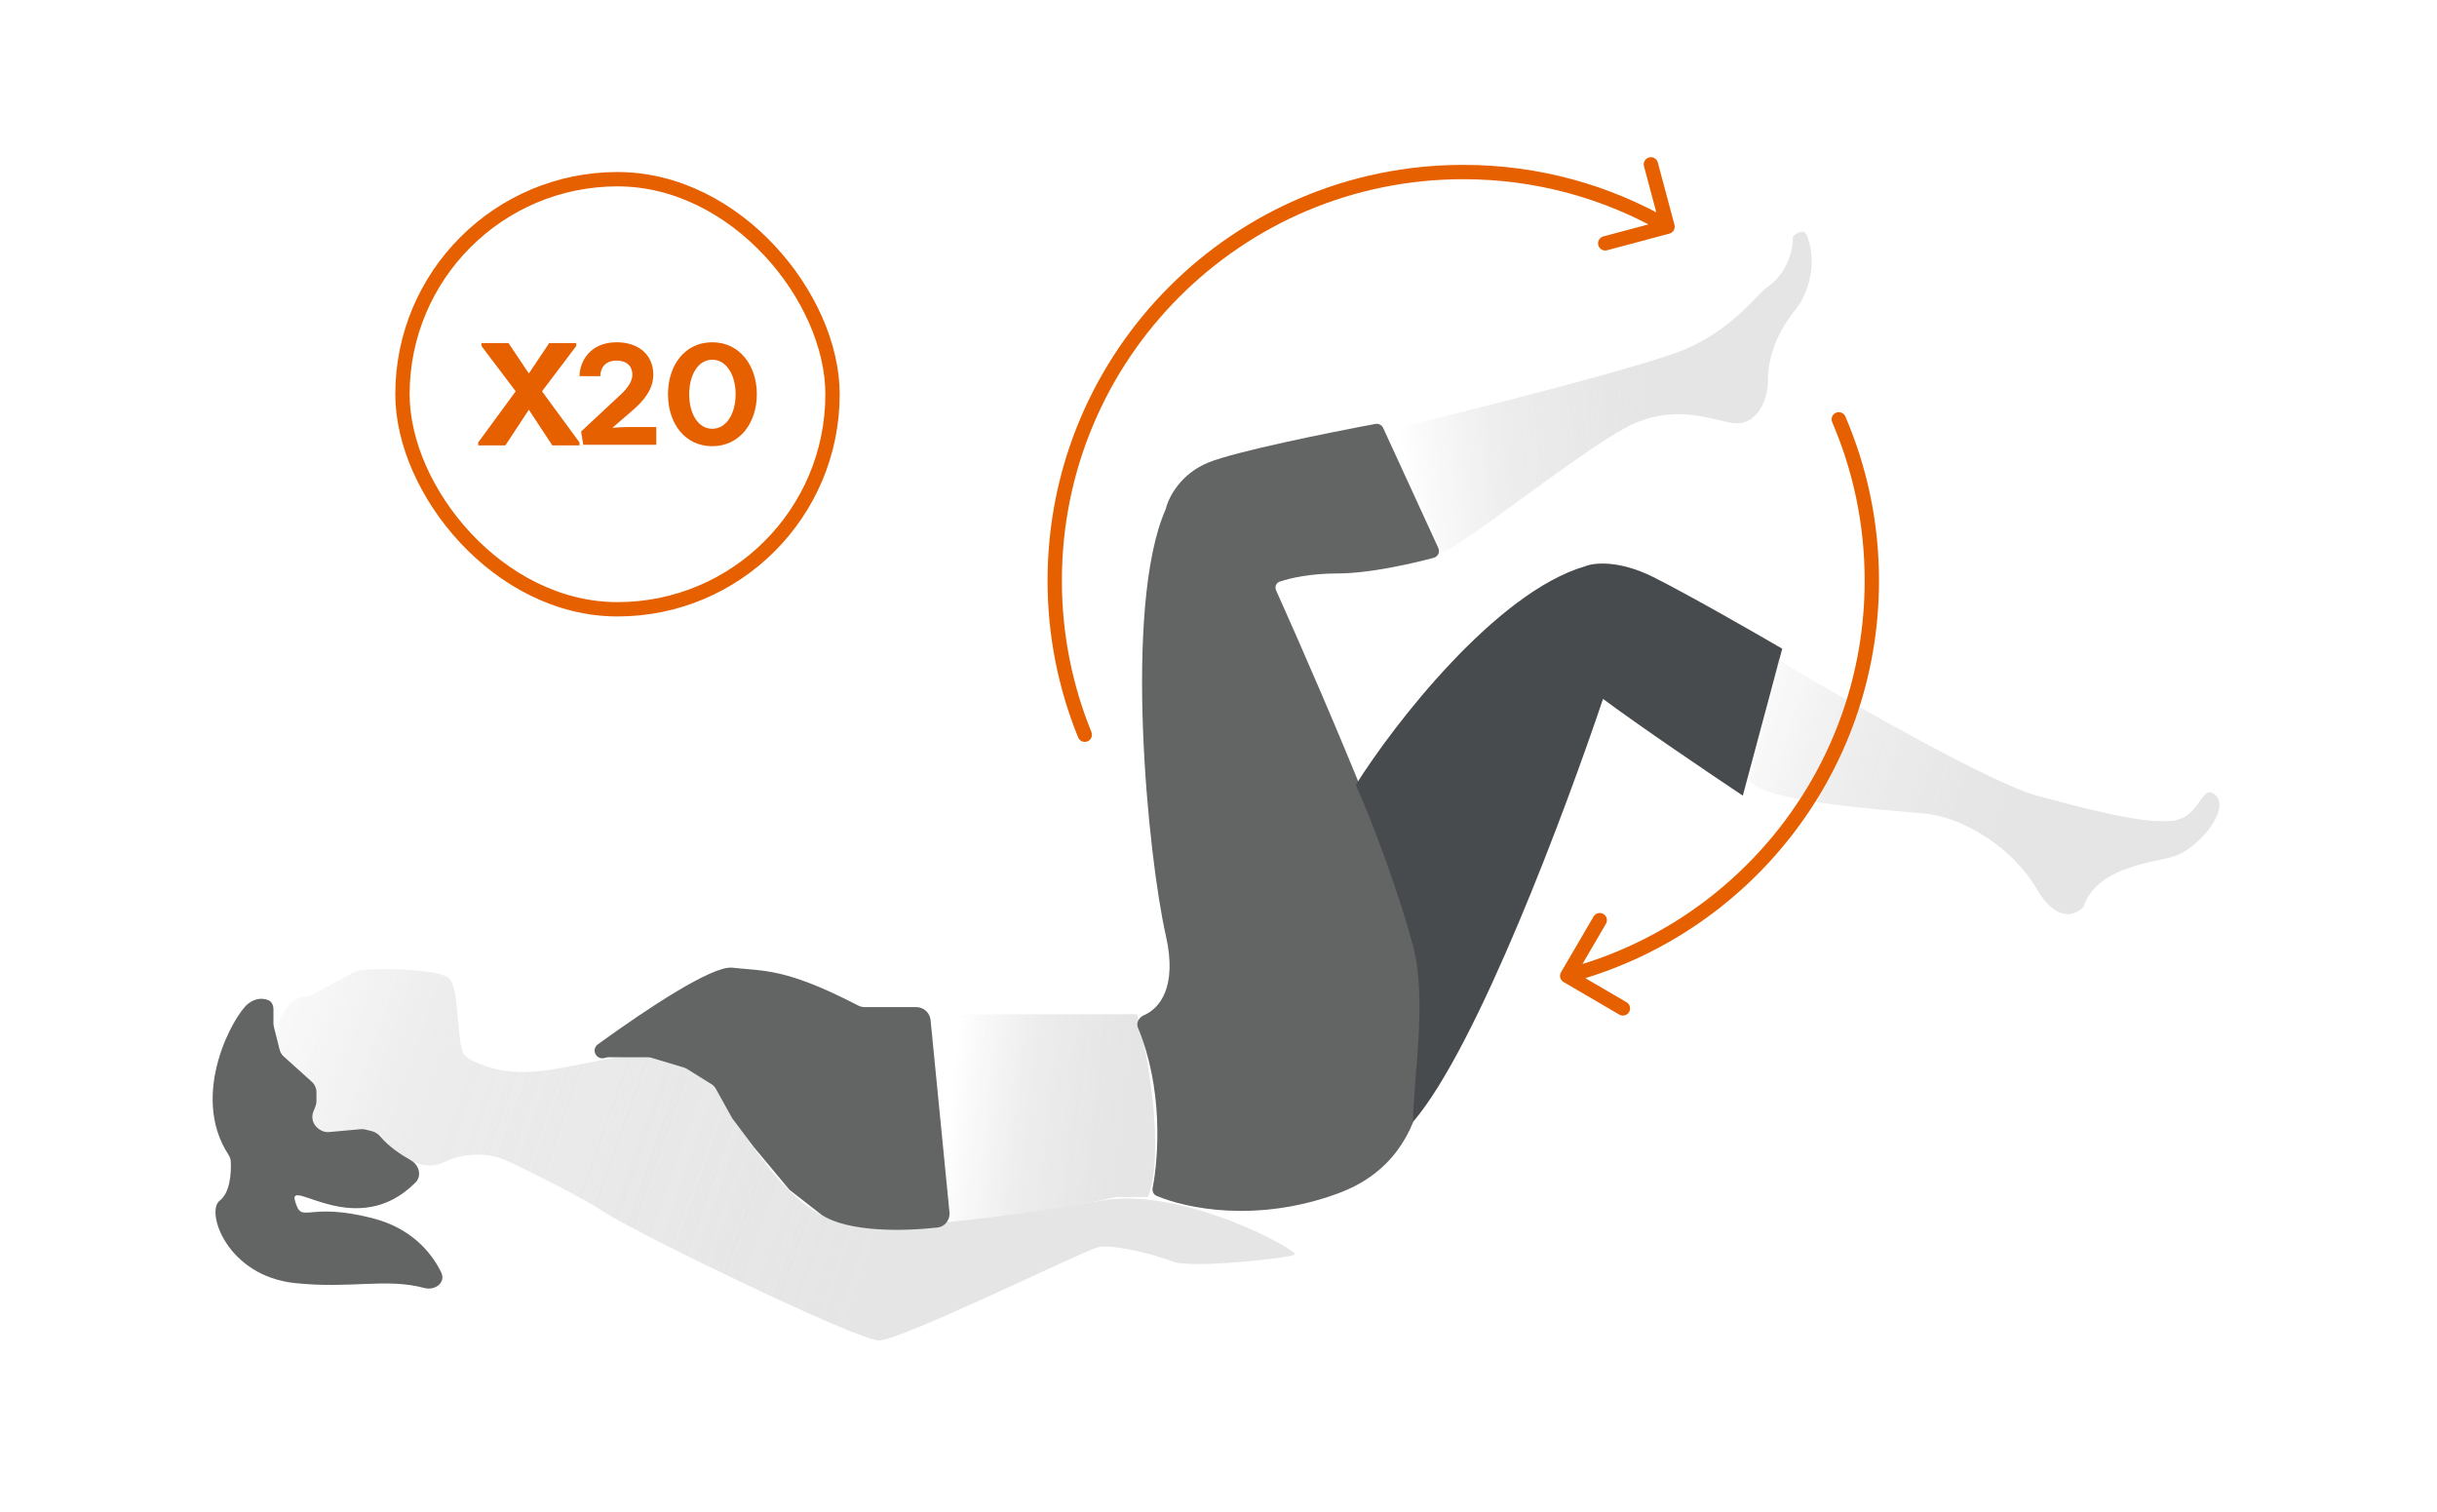 <svg width="340" height="211" viewBox="0 0 340 211" fill="none" xmlns="http://www.w3.org/2000/svg">
<g style="mix-blend-mode:multiply">
<path d="M64.651 147C64.953 147.603 66.257 148.224 67.97 148.801C73.725 150.737 79.871 148.433 85.883 147.58C93.403 146.514 99.183 150.431 100.651 153C102.651 156.5 109.151 167.5 115.651 170C122.151 172.5 142.151 169.5 153.651 167.5C165.151 165.5 181.151 174.5 180.651 175C180.151 175.5 166.151 177 163.651 176C161.151 175 155.151 173.5 153.151 174C151.151 174.5 125.651 187 122.651 187C119.651 187 88.651 172 84.151 169C81.51 167.239 75.657 164.294 71.016 162.061C68.253 160.731 65.01 160.746 62.219 162.015C61.516 162.335 60.767 162.619 59.994 162.6C59.051 162.577 58.139 162.307 57.285 161.886C53.722 160.13 49.1 158.439 45.151 158C41.657 157.612 42.624 151.169 40.351 148.486C39.355 147.31 38.651 146.087 38.651 145C38.651 144.868 38.649 144.738 38.645 144.61C38.567 142.267 40.188 139.247 42.524 139.053C42.938 139.018 43.339 138.898 43.704 138.699C45.669 137.629 48.925 135.863 49.651 135.5C50.651 135 61.151 135 62.651 136.5C64.151 138 63.651 145 64.651 147Z" fill="url(#paint0_linear_4351_9932)"/>
</g>
<g style="mix-blend-mode:multiply" opacity="0.3">
<path d="M64.651 147C64.953 147.603 66.257 148.224 67.97 148.801C73.725 150.737 79.871 148.433 85.883 147.58C93.403 146.514 99.183 150.431 100.651 153C102.651 156.5 109.151 167.5 115.651 170C122.151 172.5 142.151 169.5 153.651 167.5C165.151 165.5 181.151 174.5 180.651 175C180.151 175.5 166.151 177 163.651 176C161.151 175 155.151 173.5 153.151 174C151.151 174.5 125.651 187 122.651 187C119.651 187 88.651 172 84.151 169C81.51 167.239 75.657 164.294 71.016 162.061C68.253 160.731 65.01 160.746 62.219 162.015C61.516 162.335 60.767 162.619 59.994 162.6C59.051 162.577 58.139 162.307 57.285 161.886C53.722 160.13 49.1 158.439 45.151 158C41.657 157.612 42.624 151.169 40.351 148.486C39.355 147.31 38.651 146.087 38.651 145C38.651 144.868 38.649 144.738 38.645 144.61C38.567 142.267 40.188 139.247 42.524 139.053C42.938 139.018 43.339 138.898 43.704 138.699C45.669 137.629 48.925 135.863 49.651 135.5C50.651 135 61.151 135 62.651 136.5C64.151 138 63.651 145 64.651 147Z" fill="url(#paint1_linear_4351_9932)"/>
</g>
<path d="M34.651 140C35.764 139.166 36.78 139.25 37.463 139.547C37.95 139.758 38.151 140.298 38.151 140.828V142.754C38.151 142.917 38.171 143.08 38.211 143.239L39.003 146.407C39.099 146.794 39.309 147.142 39.605 147.409L43.489 150.904C43.91 151.283 44.151 151.824 44.151 152.391V153.615C44.151 153.869 44.103 154.121 44.008 154.358L43.72 155.077C43.385 155.917 43.654 156.877 44.377 157.42L44.536 157.539C44.932 157.836 45.424 157.975 45.917 157.93L50.314 157.531C50.537 157.51 50.762 157.528 50.98 157.582L51.901 157.812C52.384 157.933 52.796 158.236 53.116 158.617C54.208 159.919 55.86 161.05 57.322 161.869C58.466 162.509 58.893 164.043 57.968 164.971C49.774 173.196 40.216 164.227 41.151 167.5C42.151 171 42.651 167.5 52.151 170C57.308 171.357 60.147 174.632 61.544 177.483C62.244 178.912 60.732 180.088 59.194 179.681C53.804 178.254 49.022 179.829 41.151 179C31.651 178 28.651 169 30.651 167.5C32.087 166.423 32.288 163.653 32.194 162.012C32.174 161.675 32.044 161.354 31.86 161.071C26.367 152.618 32.684 141.475 34.651 140Z" fill="#636464"/>
<path d="M102.151 135C99.407 134.695 90.482 140.57 83.441 145.669C82.379 146.439 83.227 148.008 84.463 147.567C84.588 147.522 84.719 147.5 84.851 147.5H90.358C90.552 147.5 90.746 147.528 90.933 147.584L95.394 148.923C95.565 148.974 95.728 149.048 95.879 149.142L99.214 151.226C99.501 151.406 99.738 151.655 99.902 151.951L102.151 156L105.151 160L110.013 165.834C110.105 165.944 110.208 166.044 110.322 166.132L114.651 169.5C118.481 171.937 126.123 171.773 130.787 171.25C131.838 171.132 132.571 170.179 132.467 169.126L129.829 142.304C129.728 141.28 128.867 140.5 127.838 140.5H120.643C120.32 140.5 119.996 140.418 119.709 140.269C109.566 135.014 106.588 135.493 102.151 135Z" fill="#636464"/>
<g style="mix-blend-mode:multiply">
<path d="M158.65 141.5H130.15L132.65 171L143.65 169.5L155.65 167H160.15C162.55 160.6 160.15 147.333 158.65 141.5Z" fill="url(#paint2_linear_4351_9932)"/>
</g>
<g style="mix-blend-mode:multiply" opacity="0.3">
<path d="M158.65 141.5H130.15L132.65 171L143.65 169.5L155.65 167H160.15C162.55 160.6 160.15 147.333 158.65 141.5Z" fill="url(#paint3_linear_4351_9932)"/>
</g>
<path d="M162.65 130.5C164.284 137.688 161.803 140.695 159.568 141.646C158.919 141.922 158.478 142.69 158.75 143.34C162.251 151.731 161.686 161.218 160.812 165.733C160.725 166.186 160.939 166.647 161.364 166.829C165.535 168.611 175.354 170.642 186.65 166.5C201.65 161 199.15 144 198.65 135.5C198.258 128.827 184.992 97.851 178.039 82.365C177.82 81.875 178.032 81.315 178.539 81.142C180.032 80.632 182.836 80 186.65 80C190.906 80 196.786 78.69 200.04 77.812C200.628 77.653 200.922 77.003 200.668 76.449L192.975 59.707C192.784 59.291 192.339 59.057 191.889 59.141C185.281 60.375 172.497 62.962 168.65 64.5C164.734 66.067 163.054 69.359 162.673 70.904C162.657 70.969 162.638 71.028 162.611 71.089C156.666 84.653 160.156 119.524 162.65 130.5Z" fill="#636464"/>
<path d="M221.15 79C208.75 82.6 194.484 101 189.15 109.5C191.15 113.833 195.15 124.4 197.15 132C199.15 139.6 197.15 150.5 197.15 156.5C206.15 146 218.484 112.833 223.65 97.5C228.45 101.1 238.65 108 243.15 111L248.65 90.5C244.65 88.167 235.45 82.9 230.65 80.5C225.85 78.1 222.317 78.5 221.15 79Z" fill="#484B4D"/>
<g style="mix-blend-mode:multiply">
<path d="M284.15 111C278.15 109.4 258.65 98.333 249.65 93L248.15 92L244.15 109C246.65 112 263.65 113 268.65 113.5C273.65 114 280.65 118 284.15 124C286.95 128.8 289.65 127.667 290.65 126.5C292.65 121 299.65 120.5 303.15 119.5C306.65 118.5 311.15 113 309.15 111C307.15 109 307.15 114 303.15 114.5C299.15 115 291.65 113 284.15 111Z" fill="url(#paint4_linear_4351_9932)"/>
</g>
<g style="mix-blend-mode:multiply" opacity="0.3">
<path d="M284.15 111C278.15 109.4 258.65 98.333 249.65 93L248.15 92L244.15 109C246.65 112 263.65 113 268.65 113.5C273.65 114 280.65 118 284.15 124C286.95 128.8 289.65 127.667 290.65 126.5C292.65 121 299.65 120.5 303.15 119.5C306.65 118.5 311.15 113 309.15 111C307.15 109 307.15 114 303.15 114.5C299.15 115 291.65 113 284.15 111Z" fill="url(#paint5_linear_4351_9932)"/>
</g>
<g style="mix-blend-mode:multiply">
<path d="M235.65 48.5C230.45 50.9 205.484 57.167 193.65 60L201.15 77C203.15 77 222.15 61.5 228.15 59C234.15 56.5 238.65 58.5 241.65 59C244.65 59.5 246.65 56.5 246.65 53C246.65 49.5 248.15 46 250.65 43C251.817 41.5 253.75 37.4 252.15 33C251.75 31.8 250.65 32.5 250.15 33C250.15 36.5 248.15 39 246.65 40C245.15 41 242.15 45.5 235.65 48.5Z" fill="url(#paint6_linear_4351_9932)"/>
</g>
<g style="mix-blend-mode:multiply" opacity="0.3">
<path d="M235.65 48.5C230.45 50.9 205.484 57.167 193.65 60L201.15 77C203.15 77 222.15 61.5 228.15 59C234.15 56.5 238.65 58.5 241.65 59C244.65 59.5 246.65 56.5 246.65 53C246.65 49.5 248.15 46 250.65 43C251.817 41.5 253.75 37.4 252.15 33C251.75 31.8 250.65 32.5 250.15 33C250.15 36.5 248.15 39 246.65 40C245.15 41 242.15 45.5 235.65 48.5Z" fill="url(#paint7_linear_4351_9932)"/>
</g>
<rect x="56.15" y="25" width="60" height="60" rx="30" stroke="#E66000" stroke-width="2"/>
<path d="M73.782 57.162L70.507 62.138H66.711V61.73L71.947 54.592L67.17 48.27V47.862H70.945L73.782 52.104L76.62 47.862H80.395V48.27L75.618 54.592L80.854 61.73V62.138H77.058L73.782 57.162Z" fill="#E66000"/>
<path d="M88.264 57.242L85.423 59.696C86.218 59.595 87.449 59.575 87.588 59.575H91.561V62.049H81.371L81.073 60.199L86.357 55.272C87.271 54.447 88.224 53.381 88.224 52.295C88.224 51.028 87.39 50.304 86.039 50.304C84.212 50.304 83.755 51.591 83.755 52.476H80.855C80.855 50.626 82.165 47.75 86.039 47.75C89.078 47.75 91.144 49.48 91.144 52.275C91.144 54.467 89.595 56.096 88.264 57.242Z" fill="#E66000"/>
<path d="M105.59 55.01C105.59 59.012 103.186 62.25 99.372 62.25C95.519 62.25 93.195 59.012 93.195 55.01C93.195 50.988 95.519 47.75 99.372 47.75C103.186 47.75 105.59 50.988 105.59 55.01ZM102.63 55.01C102.63 52.355 101.379 50.183 99.372 50.183C97.366 50.183 96.154 52.355 96.154 55.01C96.154 57.665 97.366 59.817 99.372 59.817C101.379 59.817 102.63 57.665 102.63 55.01Z" fill="#E66000"/>
<path d="M232.908 32.592C233.442 32.449 233.759 31.901 233.617 31.368L231.294 22.672C231.152 22.139 230.604 21.822 230.07 21.964C229.537 22.107 229.22 22.655 229.362 23.188L231.426 30.918L223.697 32.981C223.164 33.124 222.846 33.672 222.989 34.206C223.131 34.739 223.68 35.056 224.213 34.914L232.908 32.592ZM150.418 102.877C150.627 103.389 151.21 103.634 151.722 103.426C152.233 103.218 152.479 102.634 152.271 102.123L150.418 102.877ZM257.456 58.105C257.238 57.598 256.65 57.363 256.142 57.581C255.635 57.8 255.401 58.388 255.619 58.895L257.456 58.105ZM217.787 135.635C217.508 136.112 217.669 136.724 218.146 137.003L225.916 141.544C226.393 141.823 227.005 141.662 227.284 141.185C227.563 140.708 227.402 140.096 226.925 139.817L220.018 135.781L224.055 128.874C224.334 128.397 224.173 127.784 223.696 127.506C223.22 127.227 222.607 127.388 222.328 127.865L217.787 135.635ZM148.15 81C148.15 50.072 173.222 25 204.15 25V23C172.118 23 146.15 48.968 146.15 81H148.15ZM204.15 25C214.352 25 223.914 27.727 232.15 32.491L233.151 30.76C224.619 25.825 214.713 23 204.15 23V25ZM152.271 102.123C149.614 95.606 148.15 88.475 148.15 81H146.15C146.15 88.738 147.666 96.125 150.418 102.877L152.271 102.123ZM255.619 58.895C258.535 65.675 260.15 73.148 260.15 81H262.15C262.15 72.871 260.478 65.13 257.456 58.105L255.619 58.895ZM260.15 81C260.15 107.004 242.425 128.87 218.397 135.172L218.904 137.107C243.79 130.58 262.15 107.935 262.15 81H260.15Z" fill="#E66000"/>
<defs>
<linearGradient id="paint0_linear_4351_9932" x1="177.483" y1="156.709" x2="25.314" y2="103.235" gradientUnits="userSpaceOnUse">
<stop offset="0.286" stop-color="#E5E5E5"/>
<stop offset="0.707" stop-color="#E5E5E5" stop-opacity="0.645"/>
<stop offset="0.89" stop-color="#E5E5E5" stop-opacity="0"/>
</linearGradient>
<linearGradient id="paint1_linear_4351_9932" x1="177.483" y1="156.709" x2="25.314" y2="103.235" gradientUnits="userSpaceOnUse">
<stop offset="0.286" stop-color="#E5E5E5"/>
<stop offset="0.707" stop-color="#E5E5E5" stop-opacity="0.645"/>
<stop offset="0.89" stop-color="#E5E5E5" stop-opacity="0"/>
</linearGradient>
<linearGradient id="paint2_linear_4351_9932" x1="160.481" y1="153.749" x2="129.462" y2="150.427" gradientUnits="userSpaceOnUse">
<stop offset="0.126" stop-color="#E5E5E5"/>
<stop offset="0.527" stop-color="#E5E5E5" stop-opacity="0.645"/>
<stop offset="0.89" stop-color="#E5E5E5" stop-opacity="0"/>
</linearGradient>
<linearGradient id="paint3_linear_4351_9932" x1="160.481" y1="153.749" x2="129.462" y2="150.427" gradientUnits="userSpaceOnUse">
<stop offset="0.126" stop-color="#E5E5E5"/>
<stop offset="0.527" stop-color="#E5E5E5" stop-opacity="0.645"/>
<stop offset="0.89" stop-color="#E5E5E5" stop-opacity="0"/>
</linearGradient>
<linearGradient id="paint4_linear_4351_9932" x1="308.193" y1="106.748" x2="232.905" y2="81.996" gradientUnits="userSpaceOnUse">
<stop offset="0.327" stop-color="#E5E5E5"/>
<stop offset="0.582" stop-color="#E5E5E5" stop-opacity="0.645"/>
<stop offset="0.839" stop-color="#E5E5E5" stop-opacity="0"/>
</linearGradient>
<linearGradient id="paint5_linear_4351_9932" x1="308.193" y1="106.748" x2="232.905" y2="81.996" gradientUnits="userSpaceOnUse">
<stop offset="0.327" stop-color="#E5E5E5"/>
<stop offset="0.582" stop-color="#E5E5E5" stop-opacity="0.645"/>
<stop offset="0.839" stop-color="#E5E5E5" stop-opacity="0"/>
</linearGradient>
<linearGradient id="paint6_linear_4351_9932" x1="251.449" y1="50.882" x2="183.86" y2="58.189" gradientUnits="userSpaceOnUse">
<stop offset="0.327" stop-color="#E5E5E5"/>
<stop offset="0.616" stop-color="#E5E5E5" stop-opacity="0.645"/>
<stop offset="0.839" stop-color="#E5E5E5" stop-opacity="0"/>
</linearGradient>
<linearGradient id="paint7_linear_4351_9932" x1="251.449" y1="50.882" x2="183.86" y2="58.189" gradientUnits="userSpaceOnUse">
<stop offset="0.327" stop-color="#E5E5E5"/>
<stop offset="0.616" stop-color="#E5E5E5" stop-opacity="0.645"/>
<stop offset="0.839" stop-color="#E5E5E5" stop-opacity="0"/>
</linearGradient>
</defs>
</svg>
